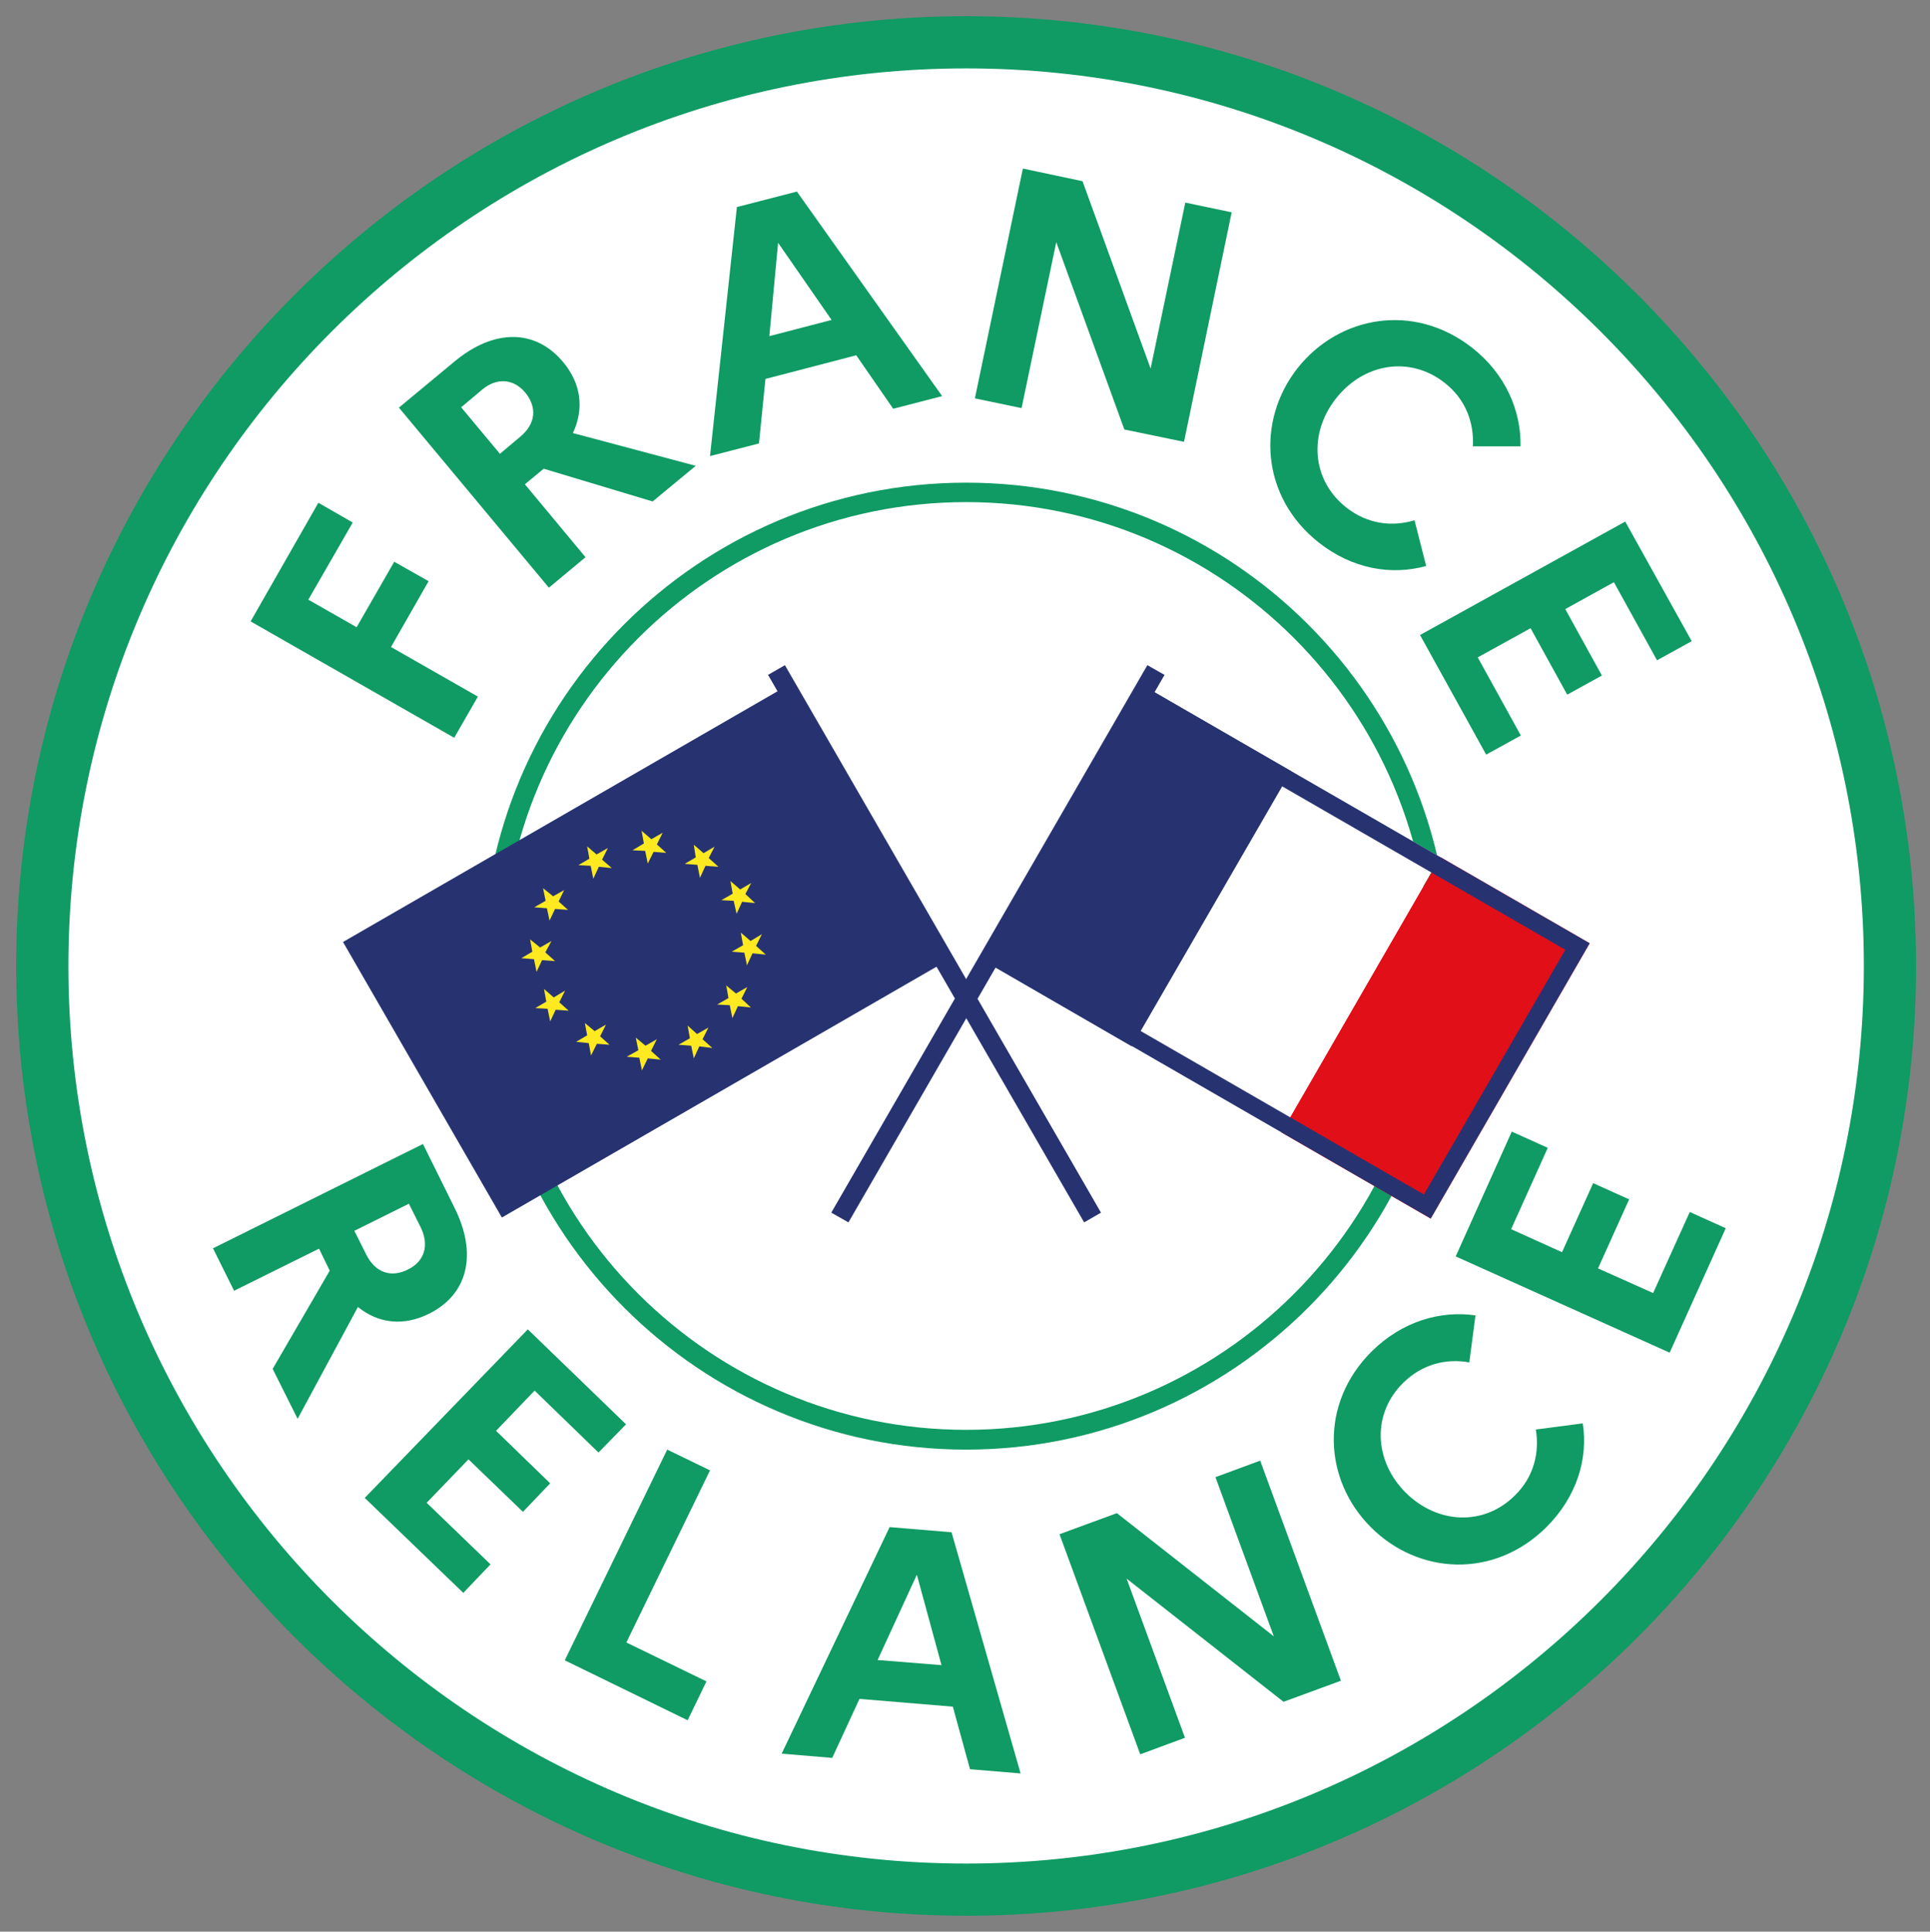 <?xml version="1.0" encoding="UTF-8"?> <svg xmlns="http://www.w3.org/2000/svg" width="595.3" height="595.9" version="1.1" viewBox="0 0 595.3 595.9"><rect x="0" y="0" width="595.3" height="595.9" fill="#808080" stroke="none"/><defs><style> .cls-1 { fill: #ffea22; } .cls-2 { fill: #fff; } .cls-3 { fill: #273371; } .cls-4 { fill: #0f9b63; } .cls-5 { fill: #e10f18; } </style></defs><g><g id="Calque_1"><g><path class="cls-2" d="M587,300.8c0,159.5-129.3,288.9-288.9,288.9S9.2,460.3,9.2,300.8,138.6,11.9,298.1,11.9s288.9,129.3,288.9,288.9"></path><path class="cls-4" d="M298,21.1C145.3,21.1,21.1,145.3,21.1,298s124.2,276.9,276.9,276.9,276.9-124.2,276.9-276.9S450.7,21.1,298,21.1M298,591C136.4,591,5,459.6,5,298S136.4,5,298,5s293,131.4,293,293-131.4,293-293,293"></path><path class="cls-4" d="M298,154.9c-78.9,0-143.1,64.2-143.1,143.1s64.2,143.1,143.1,143.1,143.1-64.2,143.1-143.1-64.2-143.1-143.1-143.1M298,447.2c-82.2,0-149.2-66.9-149.2-149.2s66.9-149.1,149.2-149.1,149.2,66.9,149.2,149.1-66.9,149.2-149.2,149.2"></path><rect class="cls-5" x="393.7" y="293.6" width="98.1" height="53.2" transform="translate(-55.9 543.5) rotate(-60)"></rect><polygon class="cls-2" points="444.2 264.4 395.2 349.4 349.1 322.8 398.2 237.9 444.2 264.4"></polygon><polygon class="cls-3" points="398.2 237.9 349.1 322.8 303.1 296.2 352.2 211.3 398.2 237.9"></polygon><path class="cls-3" d="M352.2,211.3l-49,84.9,138.1,79.7,49-84.9-138.1-79.7ZM354.1,218.7l128.7,74.3-43.6,75.5-128.7-74.3,43.6-75.5Z"></path><polygon class="cls-3" points="261.7 377.1 256.4 374.1 353.9 205.2 359.2 208.2 261.7 377.1"></polygon><polygon class="cls-3" points="292.9 295.9 154.8 375.6 105.8 290.6 243.9 210.9 292.9 295.9"></polygon><polygon class="cls-1" points="214 326.5 215.7 322.8 219.7 323.3 216.7 320.6 218.5 317 215 319 212.1 316.4 212.8 320.3 209.3 322.3 213.2 322.6 214 326.5"></polygon><polygon class="cls-1" points="183 271.1 184.7 267.4 188.7 267.8 185.7 265.2 187.5 261.6 184 263.6 181.1 261.1 181.8 264.9 178.4 266.9 182.2 267.1 183 271.1"></polygon><polygon class="cls-1" points="169.7 315.1 171.4 311.5 175.4 311.8 172.5 309.2 174.3 305.6 170.8 307.7 167.8 305.1 168.5 309 165.1 311 168.9 311.2 169.7 315.1"></polygon><polygon class="cls-1" points="227.2 281.9 228.9 278.2 232.9 278.6 229.9 275.8 231.7 272.4 228.3 274.4 225.3 271.8 226 275.7 222.5 277.7 226.3 277.9 227.2 281.9"></polygon><polygon class="cls-1" points="199.8 266.4 201.6 262.8 205.5 263.1 202.6 260.5 204.4 256.9 200.9 258.9 197.9 256.3 198.6 260.2 195.1 262.3 199 262.5 199.8 266.4"></polygon><polygon class="cls-1" points="215.9 270.8 217.6 267.1 221.6 267.4 218.6 264.7 220.4 261.2 217 263.2 214 260.6 214.6 264.5 211.2 266.5 215.1 266.8 215.9 270.8"></polygon><polygon class="cls-1" points="230.4 297.8 232.1 294.1 236.2 294.5 233.2 291.8 235 288.2 231.5 290.3 228.5 287.7 229.2 291.6 225.7 293.6 229.6 293.9 230.4 297.8"></polygon><polygon class="cls-1" points="225.9 314.1 227.6 310.4 231.6 310.8 228.7 308.1 230.5 304.5 227 306.5 224 304 224.7 307.9 221.2 309.9 225.1 310.1 225.9 314.1"></polygon><polygon class="cls-1" points="198 330.2 199.8 326.5 203.8 326.9 200.8 324.2 202.6 320.6 199.1 322.6 196.1 320.1 196.9 324 193.3 326 197.2 326.3 198 330.2"></polygon><polygon class="cls-1" points="182.3 325.6 184.1 322 188 322.3 185.1 319.7 186.9 316.1 183.4 318.1 180.4 315.6 181.1 319.4 177.7 321.4 181.6 321.8 182.3 325.6"></polygon><polygon class="cls-1" points="165.5 299.8 167.2 296.2 171.2 296.5 168.2 293.8 170.1 290.3 166.6 292.3 163.5 289.8 164.2 293.6 160.8 295.6 164.7 295.9 165.5 299.8"></polygon><polygon class="cls-1" points="169.5 284 171.2 280.4 175.2 280.7 172.3 278.1 174 274.6 170.6 276.5 167.5 274 168.3 277.9 164.8 279.9 168.7 280.2 169.5 284"></polygon><polygon class="cls-3" points="334.4 377.1 236.9 208.2 242.1 205.2 339.6 374.1 334.4 377.1"></polygon><polygon class="cls-4" points="77.3 191.7 98.2 155.1 108.8 161.2 95.1 185 110 193.5 121.6 173.3 132.2 179.3 120.6 199.6 147.4 214.9 140.1 227.6 77.3 191.7"></polygon><path class="cls-4" d="M142.2,125.6l12,14.4,6.3-5.3c4.8-4,5.2-9.1,1.5-13.6-3.5-4.2-8.7-4.8-13.4-.8l-6.3,5.3ZM123.1,125.7l17-14.1c12.2-10.2,25-10.2,33.6.1,5.6,6.7,6.5,14.5,3,21.9l37.9,10.1-13.3,11-33.6-10.1-5.8,4.8,18.7,22.5-11.3,9.4-46.3-55.6Z"></path><path class="cls-4" d="M256.5,98.7l-16.5-23.8-2.7,28.8,19.2-5ZM227.2,63.9l18.6-4.8,44.8,63.1-15.1,3.9-11.4-16.5-28,7.3-2,19.9-15.1,3.9,8.3-76.9Z"></path><polygon class="cls-4" points="315.5 52 333.9 55.9 354.9 113.7 365.6 62.5 379.9 65.5 365.2 136.3 346.8 132.5 325.8 74.7 315.1 125.9 300.7 122.9 315.5 52"></polygon><path class="cls-4" d="M436.3,160.5l3.6,14.1c-10.8,3-22.8.9-33.1-7.2-17.9-14.1-19.3-37.6-6.6-53.8,12.8-16.2,35.9-20.4,53.9-6.3,10.3,8.1,15.1,19.4,14.9,30.4h-14.7c.4-7.3-2.2-14.5-8.7-19.6-10.7-8.4-24.9-6.1-33.5,4.8-8.6,10.9-7.5,25.3,3.2,33.7,6.5,5.1,14.1,6,21,3.9"></path><polygon class="cls-4" points="501.3 160.9 521.8 197.8 511.1 203.7 497.8 179.6 482.8 187.9 494.1 208.4 483.4 214.3 472.1 193.8 455.8 202.8 469.1 226.9 458.4 232.8 438 195.9 501.3 160.9"></polygon><path class="cls-4" d="M126,371.4l-16.7,8.3,3.7,7.4c2.8,5.5,7.6,7.2,12.9,4.5,4.9-2.4,6.6-7.3,3.9-12.9l-3.7-7.4ZM130.4,352.8l9.8,19.8c7.1,14.2,4.2,26.7-7.9,32.7-7.9,3.9-15.6,3-21.9-2.1l-18.6,34.5-7.7-15.4,17.6-30.3-3.3-6.8-26.2,13-6.5-13.1,64.8-32.2Z"></path><polygon class="cls-4" points="162.8 410.1 193.1 439.4 184.6 448.1 164.9 429 153 441.4 169.7 457.6 161.3 466.4 144.5 450.2 131.6 463.6 151.3 482.6 142.9 491.4 112.5 462.1 162.8 410.1"></polygon><polygon class="cls-4" points="205.8 447.2 219 453.6 193.2 506.7 217.9 518.7 212.1 530.7 174.2 512.2 205.8 447.2"></polygon><path class="cls-4" d="M290.4,513.7l-7.6-27.9-12.1,26.3,19.8,1.6ZM274.3,471.1l19.2,1.6,21.3,74.4-15.6-1.3-5.3-19.3-28.8-2.4-8.4,18.2-15.6-1.3,33.3-69.9Z"></path><polygon class="cls-4" points="326.8 473.3 344.5 466.8 392.9 504.8 374.9 455.7 388.7 450.6 413.6 518.5 395.9 525 347.5 487 365.5 536.1 351.7 541.2 326.8 473.3"></polygon><path class="cls-4" d="M473.7,441l14.5-1.9c1.7,11-1.9,22.7-11.2,32-16.2,16.1-39.6,14.7-54.2,0-14.6-14.6-15.9-38.1.3-54.2,9.3-9.2,21.1-12.7,32-11.1l-1.9,14.5c-7.1-1.3-14.5.5-20.4,6.3-9.7,9.6-9,24,.7,33.8,9.8,9.8,24.2,10.5,33.8.9,5.9-5.8,7.6-13.3,6.4-20.4"></path><polygon class="cls-4" points="449 387.6 466.3 349.1 477.4 354.1 466.1 379.2 481.8 386.3 491.4 365 502.5 370 492.9 391.3 509.9 398.9 521.2 373.9 532.3 378.9 515 417.3 449 387.6"></polygon></g></g></g></svg> 